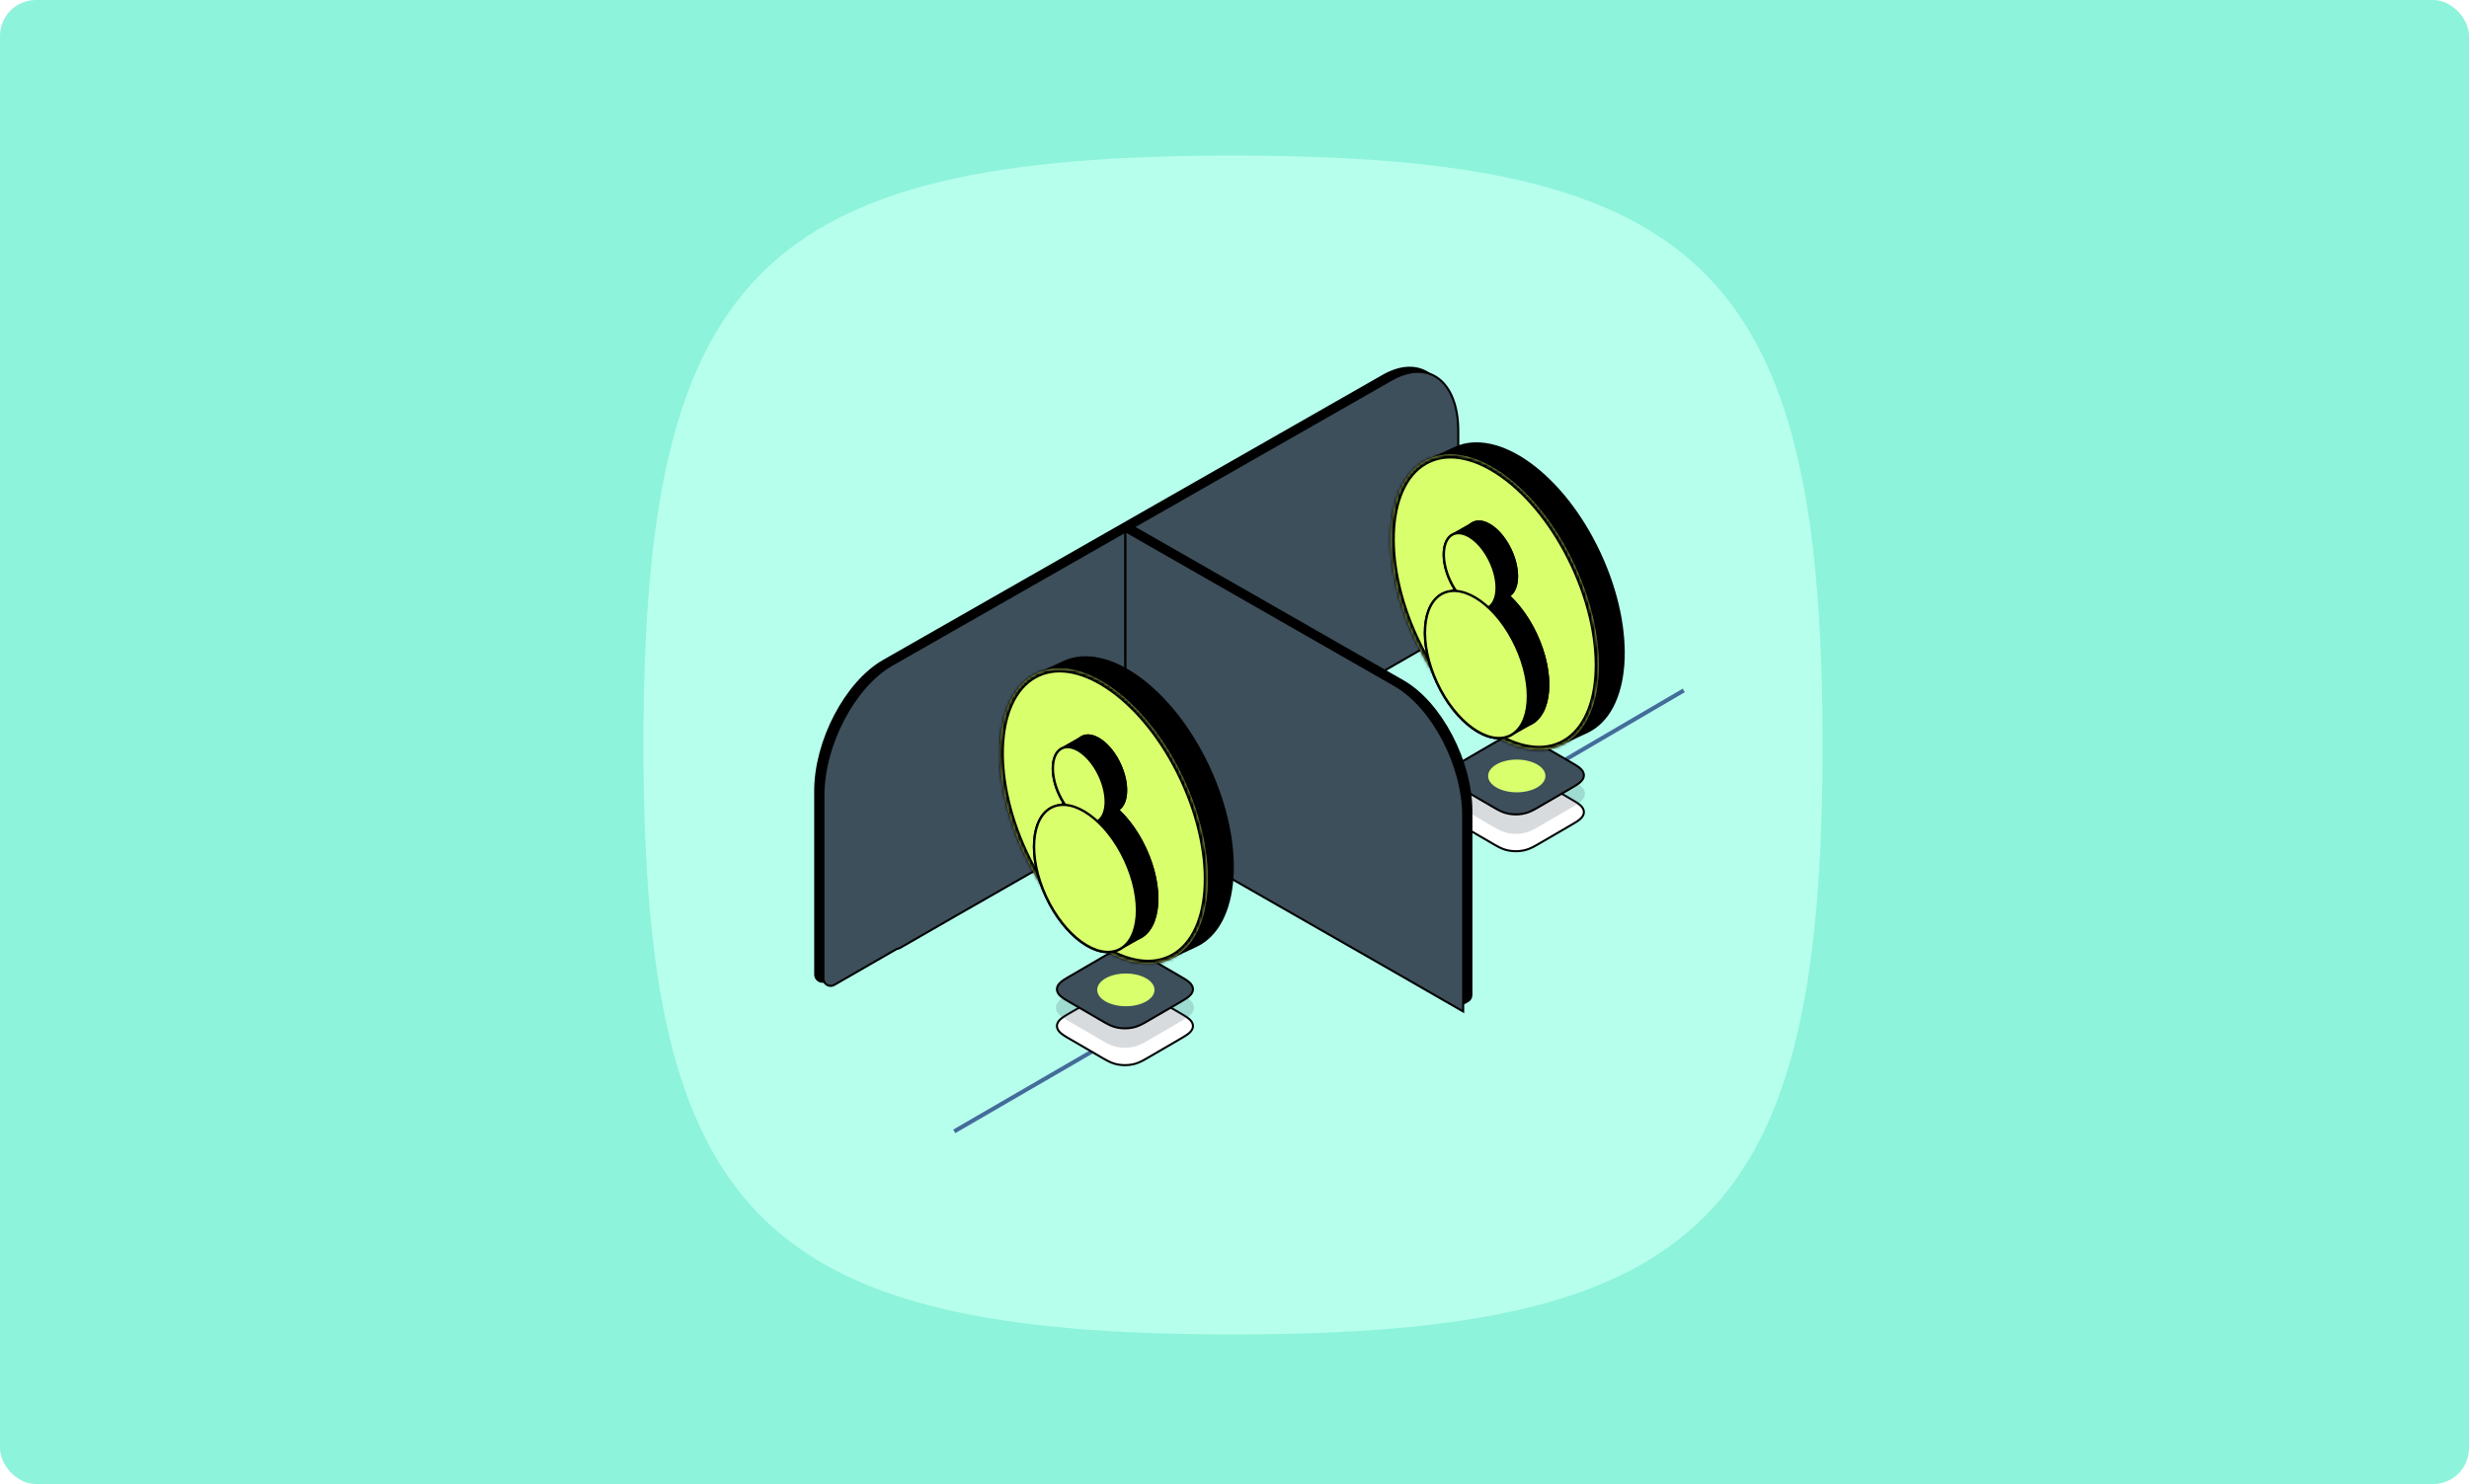 <svg width="825" height="496" viewBox="0 0 825 496" fill="none" xmlns="http://www.w3.org/2000/svg">
<rect width="825" height="496" rx="12" fill="#8DF3DA"/>
<g clip-path="url(#clip0_2117_5280)">
<path fill-rule="evenodd" clip-rule="evenodd" d="M412 52C254.4 52 215 91.4 215 249C215 406.6 254.4 446 412 446C569.6 446 609 406.6 609 249C609 91.4 569.6 52 412 52Z" fill="#B6FFED"/>
<mask id="mask0_2117_5280" style="mask-type:luminance" maskUnits="userSpaceOnUse" x="215" y="52" width="394" height="394">
<path fill-rule="evenodd" clip-rule="evenodd" d="M412 52C254.4 52 215 91.4 215 249C215 406.6 254.4 446 412 446C569.6 446 609 406.6 609 249C609 91.4 569.6 52 412 52Z" fill="white"/>
</mask>
<g mask="url(#mask0_2117_5280)">
</g>
<path d="M504.233 264.906L562.616 230.757" stroke="#446C9A" stroke-width="1.375"/>
<path d="M318.857 378.133L377.637 344.041" stroke="#446C9A" stroke-width="1.375"/>
<path d="M364.707 348.575C369.635 348.575 373.631 346.266 373.631 343.419C373.631 340.571 369.635 338.262 364.707 338.262C359.778 338.262 355.783 340.571 355.783 343.419C355.783 346.266 359.778 348.575 364.707 348.575Z" fill="#DCEAF0" stroke="#446C9A" stroke-width="1.375" stroke-miterlimit="10"/>
<g filter="url(#filter0_b_2117_5280)">
<path d="M461.926 221.984L316.988 304.91C309.197 309.402 302.312 313.362 298.166 315.744C297.807 315.951 297.43 316.066 297.057 316.101L294.988 317.285C287.197 321.777 280.312 325.737 276.166 328.119C274.334 329.172 272.053 327.847 272.053 325.733V264.417C272.053 247.532 282.324 227.924 294.988 220.609C350.603 188.789 406.313 157.127 461.926 125.308C474.59 118.007 484.861 125.762 484.861 142.647V208.922C484.861 208.922 474.59 214.669 461.926 221.984Z" fill="black"/>
</g>
<path d="M319.568 305.989L319.567 305.989C311.775 310.481 304.889 314.438 300.744 316.818C300.431 316.997 300.106 317.097 299.785 317.129L299.713 317.137L299.649 317.173L297.568 318.364L297.567 318.364C289.775 322.856 282.889 326.813 278.744 329.193C277.141 330.113 275.145 328.954 275.145 327.102V265.792C275.145 257.414 277.694 248.345 281.824 240.458C285.955 232.568 291.65 225.896 297.908 222.28C325.715 206.37 353.546 190.5 381.377 174.63L381.377 174.63C409.208 158.76 437.039 142.889 464.846 126.979L464.847 126.979C471.098 123.375 476.676 123.524 480.687 126.555C484.718 129.602 487.27 135.636 487.27 144.022V208.546C487.27 209.408 486.81 210.203 486.063 210.633C482.857 212.478 474.414 217.34 464.506 223.063L319.568 305.989Z" fill="#3D4F5B" stroke="black" stroke-width="0.684"/>
<path d="M525.54 275.403L525.161 275.626L525.164 275.629C524.975 275.74 524.786 275.851 524.596 275.96L524.595 275.961L514.655 281.742L514.654 281.743C514.338 281.929 514.021 282.111 513.702 282.294L513.702 282.295C513.435 282.448 513.168 282.6 512.896 282.749C512.301 283.076 511.695 283.39 511.034 283.656L511.033 283.657C510.366 283.928 509.673 284.137 508.894 284.284L508.893 284.284C508.13 284.43 507.325 284.502 506.519 284.502C505.713 284.502 504.91 284.43 504.146 284.284L504.145 284.284C503.367 284.137 502.674 283.927 502.006 283.657C501.344 283.386 500.739 283.073 500.146 282.747C499.872 282.597 499.606 282.444 499.337 282.29L499.335 282.288C499.141 282.179 498.953 282.07 498.762 281.959C498.637 281.886 498.512 281.813 498.383 281.739C498.383 281.739 498.382 281.739 498.382 281.739L488.443 275.958L488.442 275.958C488.124 275.774 487.81 275.591 487.496 275.405L487.493 275.404C487.23 275.252 486.97 275.095 486.711 274.937C486.149 274.592 485.612 274.238 485.162 273.861C484.705 273.477 484.363 273.093 484.129 272.675C483.9 272.264 483.787 271.84 483.787 271.422L483.787 271.42C483.784 271.004 483.896 270.584 484.128 270.173L484.128 270.172C484.363 269.753 484.703 269.369 485.162 268.986L485.163 268.985C485.612 268.605 486.147 268.255 486.71 267.911C486.969 267.754 487.23 267.598 487.495 267.442C487.568 267.399 487.64 267.357 487.713 267.314C487.955 267.172 488.197 267.03 488.441 266.889L488.443 266.888L494.054 263.625L494.054 263.625L498.38 261.107L498.382 261.106C498.698 260.92 499.016 260.737 499.334 260.553L499.334 260.553C499.603 260.398 499.869 260.245 500.14 260.096C500.734 259.769 501.34 259.456 502.002 259.189L502.003 259.189C502.67 258.917 503.363 258.708 504.141 258.561L504.142 258.561C504.906 258.416 505.71 258.342 506.517 258.342C506.714 258.342 506.918 258.348 507.119 258.356C507.722 258.383 508.316 258.454 508.891 258.561C509.088 258.598 509.274 258.637 509.456 258.682L509.457 258.682C510.013 258.819 510.527 258.985 511.03 259.189L511.03 259.189C511.528 259.39 511.991 259.617 512.445 259.856C512.558 259.917 512.669 259.977 512.782 260.037C512.82 260.058 512.857 260.078 512.895 260.099C513.167 260.249 513.433 260.402 513.701 260.556L513.703 260.557C513.899 260.668 514.091 260.78 514.285 260.893C514.406 260.964 514.528 261.035 514.652 261.106C514.653 261.106 514.653 261.106 514.653 261.106L517.564 262.799L517.564 262.799L524.593 266.887C524.593 266.887 524.593 266.887 524.593 266.887C524.72 266.961 524.846 267.035 524.971 267.108C525.161 267.218 525.35 267.328 525.539 267.44L525.543 267.442C525.805 267.594 526.065 267.75 526.323 267.909L526.323 267.909C526.887 268.254 527.422 268.605 527.877 268.984C528.331 269.369 528.674 269.753 528.91 270.172C529.14 270.581 529.251 271.006 529.251 271.423C529.251 271.841 529.141 272.262 528.91 272.671C528.673 273.092 528.334 273.476 527.877 273.859C527.422 274.239 526.886 274.59 526.324 274.934L526.323 274.935C526.077 275.086 525.827 275.233 525.571 275.384L525.54 275.403Z" fill="white" stroke="black" stroke-width="0.684"/>
<path d="M525.714 269.548C525.98 269.391 526.243 269.236 526.502 269.076C527.068 268.73 527.622 268.369 528.097 267.972C528.576 267.57 528.945 267.155 529.208 266.69C529.466 266.232 529.593 265.754 529.593 265.274C529.593 264.794 529.465 264.312 529.208 263.855C528.946 263.389 528.571 262.975 528.097 262.573C527.622 262.177 527.069 261.816 526.502 261.468C526.243 261.309 525.98 261.15 525.714 260.997C525.398 260.81 525.08 260.627 524.766 260.442L517.736 256.354L514.824 254.661C514.506 254.478 514.19 254.291 513.871 254.11C513.603 253.956 513.334 253.802 513.059 253.649C512.908 253.568 512.758 253.486 512.604 253.405C512.145 253.163 511.671 252.93 511.158 252.723C510.64 252.513 510.111 252.341 509.538 252.201C509.348 252.154 509.155 252.113 508.954 252.076C508.364 251.966 507.754 251.892 507.134 251.865C506.929 251.857 506.721 251.851 506.517 251.851C505.69 251.851 504.864 251.927 504.078 252.076C503.277 252.227 502.561 252.443 501.874 252.723C501.194 252.997 500.574 253.317 499.975 253.647C499.7 253.798 499.432 253.953 499.163 254.108C498.845 254.291 498.526 254.475 498.208 254.662L493.883 257.18L488.271 260.444C487.952 260.627 487.636 260.814 487.322 260.998C487.056 261.155 486.793 261.312 486.533 261.469C485.966 261.816 485.412 262.177 484.942 262.574C484.462 262.976 484.091 263.391 483.83 263.856C483.572 264.313 483.442 264.792 483.445 265.273C483.445 265.754 483.576 266.235 483.83 266.692C484.091 267.158 484.465 267.572 484.942 267.974C485.412 268.367 485.966 268.731 486.533 269.079C486.793 269.238 487.056 269.397 487.322 269.55C487.638 269.737 487.952 269.92 488.271 270.104L498.212 275.886C498.531 276.069 498.847 276.256 499.167 276.437C499.435 276.591 499.704 276.745 499.981 276.897C500.579 277.226 501.197 277.546 501.878 277.824C502.566 278.103 503.28 278.319 504.082 278.47C504.869 278.62 505.693 278.695 506.519 278.695C507.345 278.695 508.172 278.62 508.958 278.47C509.759 278.319 510.474 278.104 511.162 277.824C511.842 277.55 512.461 277.228 513.061 276.9C513.335 276.749 513.604 276.596 513.872 276.441C514.191 276.258 514.509 276.075 514.827 275.888L524.767 270.107C525.085 269.924 525.4 269.737 525.715 269.553V269.549L525.714 269.548Z" fill="#3D4F5B" fill-opacity="0.2"/>
<path d="M525.54 263.1L525.161 263.323L525.164 263.326C524.975 263.437 524.786 263.548 524.596 263.657L524.595 263.658L514.655 269.439L514.654 269.44C514.338 269.626 514.021 269.808 513.702 269.991L513.702 269.992C513.435 270.145 513.168 270.297 512.896 270.446C512.301 270.773 511.695 271.087 511.034 271.353L511.033 271.354C510.366 271.625 509.673 271.834 508.894 271.981L508.893 271.981C508.13 272.127 507.325 272.199 506.519 272.199C505.713 272.199 504.91 272.127 504.146 271.981L504.145 271.981C503.367 271.834 502.674 271.624 502.006 271.354C501.344 271.083 500.739 270.77 500.146 270.444C499.872 270.294 499.606 270.141 499.337 269.987L499.335 269.985C499.141 269.876 498.953 269.767 498.762 269.656C498.637 269.583 498.512 269.51 498.383 269.436C498.383 269.436 498.382 269.436 498.382 269.436L488.443 263.655L488.442 263.655C488.124 263.471 487.81 263.288 487.496 263.102L487.493 263.101C487.23 262.949 486.97 262.792 486.711 262.634C486.149 262.289 485.612 261.935 485.162 261.558C484.705 261.174 484.363 260.79 484.129 260.372C483.9 259.961 483.787 259.537 483.787 259.119L483.787 259.117C483.784 258.701 483.896 258.281 484.128 257.87L484.128 257.869C484.363 257.45 484.703 257.066 485.162 256.683L485.163 256.682C485.612 256.302 486.147 255.952 486.71 255.608C486.969 255.451 487.23 255.295 487.495 255.139C487.568 255.096 487.64 255.054 487.713 255.011C487.955 254.869 488.197 254.727 488.441 254.586L488.443 254.586L494.054 251.322L494.054 251.322L498.38 248.804L498.382 248.803C498.698 248.617 499.016 248.434 499.334 248.25L499.334 248.25C499.603 248.095 499.869 247.942 500.14 247.793C500.734 247.466 501.34 247.153 502.002 246.887L502.003 246.886C502.67 246.614 503.363 246.405 504.141 246.258L504.142 246.258C504.906 246.113 505.71 246.039 506.517 246.039C506.714 246.039 506.918 246.045 507.119 246.053C507.722 246.08 508.316 246.151 508.891 246.258C509.088 246.295 509.274 246.334 509.456 246.379L509.457 246.379C510.013 246.516 510.527 246.682 511.03 246.886L511.03 246.886C511.528 247.087 511.991 247.314 512.445 247.553C512.558 247.614 512.669 247.674 512.782 247.735C512.82 247.755 512.857 247.775 512.895 247.796C513.167 247.946 513.433 248.099 513.701 248.253L513.703 248.254C513.899 248.365 514.091 248.477 514.285 248.59C514.406 248.661 514.528 248.732 514.652 248.803C514.653 248.803 514.653 248.803 514.653 248.803L517.564 250.496L517.564 250.496L524.593 254.584C524.593 254.584 524.593 254.584 524.593 254.584C524.72 254.658 524.846 254.732 524.971 254.805C525.161 254.915 525.35 255.025 525.539 255.137L525.543 255.139C525.805 255.291 526.065 255.447 526.323 255.606L526.323 255.606C526.887 255.951 527.422 256.302 527.877 256.681C528.331 257.066 528.674 257.45 528.91 257.869C529.14 258.278 529.251 258.703 529.251 259.12C529.251 259.538 529.141 259.959 528.91 260.368C528.673 260.789 528.334 261.173 527.877 261.556C527.422 261.936 526.886 262.287 526.324 262.631L526.323 262.632C526.077 262.783 525.827 262.93 525.571 263.081L525.54 263.1Z" fill="#3D4F5B" stroke="black" stroke-width="0.684"/>
<path fill-rule="evenodd" clip-rule="evenodd" d="M485.949 149.41C500.698 142.611 522.574 158.427 534.845 184.779C547.116 211.132 545.142 238.055 530.445 244.967L530.447 244.972L521.771 249.012L521.768 249.006L521.706 249.035C506.956 255.904 485.038 240.081 472.75 213.694C460.462 187.306 462.458 160.347 477.208 153.479C477.23 153.469 477.251 153.459 477.272 153.449L477.272 153.449L485.948 149.409L485.949 149.41ZM481.868 152.063L481.81 152.09C481.81 152.09 481.811 152.09 481.812 152.09L481.866 152.064C481.866 152.064 481.867 152.064 481.868 152.063Z" fill="black"/>
<path d="M477.499 154.097C484.549 150.814 493.443 152.901 502.211 159.231C510.959 165.547 519.442 176 525.546 189.108C531.65 202.216 534.191 215.436 533.394 226.196C532.596 236.981 528.469 245.132 521.419 248.414C514.37 251.697 505.476 249.61 496.707 243.28C487.959 236.964 479.476 226.511 473.372 213.403C467.268 200.295 464.727 187.075 465.524 176.315C466.323 165.53 470.449 157.38 477.499 154.097Z" fill="#D9FF6D" stroke="black" stroke-width="1.367"/>
<mask id="path-14-inside-1_2117_5280" fill="white">
<path d="M477.211 153.477C491.961 146.608 513.879 162.431 526.167 188.819C538.455 215.206 536.459 242.165 521.709 249.034C506.959 255.902 485.041 240.079 472.753 213.692C460.466 187.304 462.462 160.345 477.211 153.477Z"/>
</mask>
<path d="M477.211 153.477C491.961 146.608 513.879 162.431 526.167 188.819C538.455 215.206 536.459 242.165 521.709 249.034C506.959 255.902 485.041 240.079 472.753 213.692C460.466 187.304 462.462 160.345 477.211 153.477Z" fill="#D9FF6D"/>
<path d="M477.211 153.477L476.634 152.237L477.211 153.477ZM477.789 154.716C484.513 151.585 493.134 153.52 501.812 159.785C510.449 166.02 518.864 176.374 524.928 189.396L527.407 188.242C521.183 174.877 512.495 164.125 503.413 157.568C494.373 151.042 484.66 148.5 476.634 152.237L477.789 154.716ZM524.928 189.396C530.992 202.418 533.5 215.522 532.714 226.145C531.923 236.819 527.856 244.663 521.132 247.794L522.286 250.273C530.312 246.536 534.617 237.466 535.441 226.347C536.268 215.176 533.63 201.606 527.407 188.242L524.928 189.396ZM521.132 247.794C514.408 250.925 505.786 248.99 497.108 242.725C488.471 236.49 480.057 226.137 473.993 213.114L471.514 214.269C477.737 227.634 486.426 238.386 495.508 244.942C504.548 251.468 514.261 254.01 522.286 250.273L521.132 247.794ZM473.993 213.114C467.929 200.092 465.42 186.989 466.207 176.366C466.997 165.692 471.064 157.847 477.789 154.716L476.634 152.237C468.609 155.975 464.303 165.044 463.48 176.164C462.653 187.334 465.29 200.904 471.514 214.269L473.993 213.114Z" fill="black" mask="url(#path-14-inside-1_2117_5280)"/>
<ellipse cx="506.821" cy="259.344" rx="9.571" ry="5.469" fill="#D9FF6D"/>
<path d="M492.338 174.693C494.107 173.869 496.381 174.376 498.677 176.033C500.961 177.682 503.187 180.421 504.792 183.868C506.397 187.315 507.061 190.782 506.853 193.591C506.644 196.414 505.568 198.481 503.799 199.305C502.03 200.128 499.757 199.621 497.461 197.964C495.177 196.315 492.95 193.576 491.345 190.129C489.74 186.683 489.077 183.216 489.285 180.406C489.494 177.583 490.569 175.516 492.338 174.693Z" fill="#D9FF6D" stroke="black" stroke-width="0.777"/>
<path d="M489.059 194.388C492.603 192.737 497.084 193.783 501.513 196.981C505.93 200.169 510.216 205.449 513.3 212.073C516.385 218.696 517.667 225.375 517.265 230.808C516.862 236.255 514.779 240.358 511.234 242.008C507.689 243.659 503.208 242.613 498.779 239.416C494.362 236.227 490.077 230.947 486.992 224.324C483.908 217.7 482.625 211.022 483.027 205.589C483.431 200.141 485.514 196.039 489.059 194.388Z" fill="#D9FF6D" stroke="black" stroke-width="0.777"/>
<path d="M505.117 183.767C501.862 176.776 496.055 172.584 492.147 174.404C491.908 174.515 491.682 174.647 491.468 174.797L484.581 178.705L484.596 178.732C481.382 181.077 481.128 187.726 484.162 194.243C484.583 195.147 485.047 196.004 485.543 196.807C485.447 196.932 485.353 197.06 485.261 197.191C484.143 197.257 483.071 197.517 482.064 197.985C474.605 201.459 473.595 215.092 479.809 228.437C486.023 241.781 497.108 249.783 504.567 246.31C505.079 246.071 505.561 245.785 506.012 245.454L511.268 242.471L511.309 242.453L511.371 242.424C518.83 238.951 519.84 225.317 513.625 211.972C511.223 206.814 508.094 202.454 504.727 199.247C507.9 196.873 508.139 190.255 505.117 183.767Z" fill="black"/>
<path d="M485.533 178.577C487.302 177.753 489.575 178.26 491.871 179.917C494.155 181.566 496.382 184.305 497.987 187.752C499.592 191.198 500.255 194.666 500.047 197.475C499.838 200.298 498.763 202.365 496.994 203.189C495.225 204.012 492.951 203.505 490.655 201.848C488.371 200.199 486.145 197.46 484.54 194.013C482.935 190.567 482.271 187.1 482.479 184.29C482.688 181.467 483.764 179.4 485.533 178.577Z" fill="#D9FF6D" stroke="black" stroke-width="0.777"/>
<path d="M482.254 198.272C485.799 196.621 490.28 197.667 494.708 200.865C499.125 204.053 503.411 209.333 506.496 215.957C509.58 222.58 510.863 229.259 510.46 234.692C510.057 240.139 507.974 244.242 504.429 245.892C500.884 247.543 496.403 246.497 491.975 243.3C487.558 240.111 483.272 234.831 480.187 228.208C477.103 221.584 475.82 214.906 476.223 209.473C476.626 204.025 478.709 199.923 482.254 198.272Z" fill="#D9FF6D" stroke="black" stroke-width="0.777"/>
<g filter="url(#filter1_b_2117_5280)">
<path d="M375.708 269.878C375.708 270.371 375.972 270.826 376.4 271.071L469.067 324.09C476.448 328.345 483.016 332.123 487.211 334.535C487.447 334.67 487.591 334.92 487.591 335.192V335.224C487.591 335.774 488.177 336.142 488.679 335.918C489.431 335.582 490.197 335.24 490.843 334.783C490.845 334.781 490.847 334.78 490.85 334.779L490.875 334.766C490.878 334.765 490.879 334.763 490.879 334.76C490.879 334.758 490.88 334.756 490.882 334.755C491.547 334.267 492.002 333.481 492.002 332.537V271.221C492.002 254.336 481.73 234.729 469.067 227.414L377.766 175.176C376.849 174.652 375.708 175.314 375.708 176.37V269.878Z" fill="black"/>
</g>
<path d="M466.487 325.169L466.486 325.168L376.05 273.425V177.537L466.146 229.085C466.146 229.085 466.146 229.085 466.146 229.085C472.405 232.7 478.099 239.372 482.23 247.262C486.36 255.149 488.91 264.218 488.91 272.596V338.063L487.619 337.322C486.458 336.656 484.779 335.692 482.703 334.5C478.553 332.116 472.819 328.819 466.487 325.169Z" fill="#3D4F5B" stroke="black" stroke-width="0.684"/>
<path d="M394.915 346.903L394.536 347.126L394.539 347.129C394.35 347.24 394.161 347.351 393.971 347.46L393.97 347.461L384.03 353.242L384.029 353.243C383.713 353.429 383.396 353.611 383.077 353.794L383.077 353.795C382.81 353.948 382.543 354.1 382.271 354.249C381.676 354.576 381.07 354.89 380.409 355.156L380.408 355.157C379.741 355.428 379.048 355.637 378.269 355.784L378.268 355.784C377.505 355.93 376.7 356.002 375.894 356.002C375.088 356.002 374.285 355.93 373.521 355.784L373.52 355.784C372.742 355.637 372.049 355.427 371.381 355.157C370.719 354.886 370.114 354.573 369.521 354.247C369.247 354.097 368.981 353.944 368.712 353.79L368.71 353.788C368.516 353.679 368.328 353.57 368.137 353.459C368.012 353.386 367.887 353.313 367.758 353.239C367.758 353.239 367.757 353.239 367.757 353.239L357.818 347.458L357.817 347.458C357.499 347.274 357.185 347.091 356.871 346.905L356.868 346.904C356.605 346.752 356.345 346.595 356.086 346.437C355.524 346.092 354.987 345.738 354.537 345.361C354.08 344.977 353.738 344.593 353.504 344.175C353.275 343.764 353.162 343.34 353.162 342.922L353.162 342.92C353.159 342.504 353.271 342.084 353.503 341.673L353.503 341.672C353.738 341.253 354.078 340.869 354.537 340.486L354.538 340.485C354.987 340.105 355.522 339.755 356.085 339.411C356.344 339.254 356.605 339.098 356.87 338.942C356.943 338.899 357.015 338.857 357.088 338.814C357.33 338.672 357.572 338.53 357.816 338.389L357.818 338.388L363.429 335.125L363.429 335.125L367.755 332.607L367.757 332.606C368.073 332.42 368.391 332.237 368.709 332.053L368.709 332.053C368.978 331.898 369.244 331.745 369.515 331.596C370.109 331.269 370.715 330.956 371.377 330.689L371.378 330.689C372.045 330.417 372.738 330.208 373.516 330.061L373.517 330.061C374.281 329.916 375.085 329.842 375.892 329.842C376.089 329.842 376.293 329.848 376.494 329.856C377.097 329.883 377.691 329.954 378.266 330.061C378.463 330.098 378.649 330.137 378.831 330.182L378.832 330.182C379.388 330.319 379.902 330.485 380.405 330.689L380.405 330.689C380.903 330.89 381.366 331.117 381.82 331.356C381.933 331.417 382.044 331.477 382.157 331.537C382.195 331.558 382.232 331.578 382.27 331.599C382.542 331.749 382.808 331.902 383.076 332.056L383.078 332.057C383.274 332.168 383.466 332.28 383.66 332.393C383.781 332.464 383.903 332.535 384.027 332.606C384.028 332.606 384.028 332.606 384.028 332.606L386.939 334.299L386.939 334.299L393.968 338.387C393.968 338.387 393.968 338.387 393.968 338.387C394.095 338.461 394.221 338.535 394.346 338.608C394.536 338.718 394.725 338.828 394.914 338.94L394.918 338.942C395.18 339.094 395.44 339.25 395.698 339.409L395.698 339.409C396.262 339.754 396.797 340.105 397.252 340.484C397.706 340.869 398.049 341.253 398.285 341.672C398.515 342.081 398.626 342.506 398.626 342.923C398.626 343.341 398.516 343.762 398.285 344.171C398.048 344.592 397.709 344.976 397.252 345.359C396.797 345.739 396.261 346.09 395.699 346.434L395.698 346.435C395.452 346.586 395.202 346.733 394.946 346.884L394.915 346.903Z" fill="white" stroke="black" stroke-width="0.684"/>
<path d="M395.089 341.048C395.355 340.891 395.618 340.736 395.877 340.576C396.443 340.23 396.997 339.869 397.472 339.472C397.951 339.07 398.32 338.655 398.583 338.19C398.841 337.732 398.968 337.254 398.968 336.774C398.968 336.294 398.84 335.812 398.583 335.355C398.321 334.889 397.946 334.475 397.472 334.073C396.997 333.677 396.444 333.316 395.877 332.968C395.618 332.809 395.355 332.65 395.089 332.497C394.773 332.31 394.455 332.127 394.141 331.942L387.111 327.854L384.199 326.161C383.881 325.978 383.565 325.791 383.246 325.61C382.978 325.456 382.709 325.302 382.434 325.149C382.283 325.068 382.133 324.986 381.979 324.905C381.52 324.663 381.046 324.43 380.533 324.223C380.015 324.013 379.486 323.841 378.913 323.701C378.723 323.654 378.53 323.613 378.329 323.576C377.739 323.466 377.129 323.392 376.509 323.365C376.304 323.357 376.096 323.351 375.892 323.351C375.065 323.351 374.239 323.427 373.453 323.576C372.652 323.727 371.936 323.943 371.249 324.223C370.569 324.497 369.949 324.817 369.35 325.147C369.075 325.298 368.807 325.453 368.538 325.608C368.22 325.791 367.901 325.975 367.583 326.162L363.258 328.68L357.646 331.944C357.327 332.127 357.011 332.314 356.697 332.498C356.431 332.655 356.168 332.812 355.908 332.969C355.341 333.316 354.787 333.677 354.317 334.074C353.837 334.476 353.466 334.891 353.205 335.356C352.947 335.813 352.817 336.292 352.82 336.773C352.82 337.254 352.951 337.735 353.205 338.192C353.466 338.658 353.84 339.072 354.317 339.474C354.787 339.867 355.341 340.231 355.908 340.579C356.168 340.738 356.431 340.897 356.697 341.05C357.013 341.237 357.327 341.42 357.646 341.604L367.587 347.386C367.906 347.569 368.222 347.756 368.542 347.937C368.81 348.091 369.079 348.245 369.356 348.397C369.954 348.726 370.572 349.046 371.253 349.324C371.941 349.603 372.655 349.819 373.457 349.97C374.244 350.12 375.068 350.195 375.894 350.195C376.72 350.195 377.547 350.12 378.333 349.97C379.134 349.819 379.849 349.604 380.537 349.324C381.217 349.05 381.836 348.728 382.436 348.4C382.71 348.249 382.979 348.096 383.247 347.941C383.566 347.758 383.884 347.575 384.202 347.388L394.142 341.607C394.46 341.424 394.775 341.237 395.09 341.053V341.049L395.089 341.048Z" fill="#3D4F5B" fill-opacity="0.2"/>
<path d="M394.915 334.6L394.536 334.823L394.539 334.826C394.35 334.937 394.161 335.048 393.971 335.157L393.97 335.158L384.03 340.939L384.029 340.94C383.713 341.126 383.396 341.308 383.077 341.491L383.077 341.492C382.81 341.645 382.543 341.797 382.271 341.946C381.676 342.273 381.07 342.587 380.409 342.853L380.408 342.854C379.741 343.125 379.048 343.334 378.269 343.481L378.268 343.481C377.505 343.627 376.7 343.699 375.894 343.699C375.088 343.699 374.285 343.627 373.521 343.481L373.52 343.481C372.742 343.334 372.049 343.124 371.381 342.854C370.719 342.583 370.114 342.27 369.521 341.944C369.247 341.794 368.981 341.641 368.712 341.487L368.71 341.485C368.516 341.376 368.328 341.267 368.137 341.156C368.012 341.083 367.887 341.01 367.758 340.936C367.758 340.936 367.757 340.936 367.757 340.936L357.818 335.155L357.817 335.155C357.499 334.971 357.185 334.788 356.871 334.602L356.868 334.601C356.605 334.449 356.345 334.292 356.086 334.134C355.524 333.789 354.987 333.435 354.537 333.058C354.08 332.674 353.738 332.29 353.504 331.872C353.275 331.461 353.162 331.037 353.162 330.619L353.162 330.617C353.159 330.201 353.271 329.781 353.503 329.37L353.503 329.369C353.738 328.95 354.078 328.566 354.537 328.183L354.538 328.182C354.987 327.802 355.522 327.452 356.085 327.108C356.344 326.951 356.605 326.795 356.87 326.639C356.943 326.596 357.015 326.554 357.088 326.511C357.33 326.369 357.572 326.227 357.816 326.086L357.818 326.086L363.429 322.822L363.429 322.822L367.755 320.304L367.757 320.303C368.073 320.117 368.391 319.934 368.709 319.75L368.709 319.75C368.978 319.595 369.244 319.442 369.515 319.293C370.109 318.966 370.715 318.653 371.377 318.387L371.378 318.386C372.045 318.114 372.738 317.905 373.516 317.758L373.517 317.758C374.281 317.613 375.085 317.539 375.892 317.539C376.089 317.539 376.293 317.545 376.494 317.553C377.097 317.58 377.691 317.651 378.266 317.758C378.463 317.795 378.649 317.834 378.831 317.879L378.832 317.879C379.388 318.016 379.902 318.182 380.405 318.386L380.405 318.386C380.903 318.587 381.366 318.814 381.82 319.053C381.933 319.114 382.044 319.174 382.157 319.235C382.195 319.255 382.232 319.275 382.27 319.296C382.542 319.446 382.808 319.599 383.076 319.753L383.078 319.754C383.274 319.865 383.466 319.977 383.66 320.09C383.781 320.161 383.903 320.232 384.027 320.303C384.028 320.303 384.028 320.303 384.028 320.303L386.939 321.996L386.939 321.996L393.968 326.084C393.968 326.084 393.968 326.084 393.968 326.084C394.095 326.158 394.221 326.232 394.346 326.305C394.536 326.415 394.725 326.525 394.914 326.637L394.918 326.639C395.18 326.791 395.44 326.947 395.698 327.106L395.698 327.106C396.262 327.451 396.797 327.802 397.252 328.181C397.706 328.566 398.049 328.95 398.285 329.369C398.515 329.778 398.626 330.203 398.626 330.62C398.626 331.038 398.516 331.459 398.285 331.868C398.048 332.289 397.709 332.673 397.252 333.056C396.797 333.436 396.261 333.787 395.699 334.131L395.698 334.132C395.452 334.283 395.202 334.43 394.946 334.581L394.915 334.6Z" fill="#3D4F5B" stroke="black" stroke-width="0.684"/>
<path fill-rule="evenodd" clip-rule="evenodd" d="M355.324 220.91C370.073 214.111 391.949 229.927 404.22 256.279C416.491 282.632 414.517 309.555 399.82 316.467L399.822 316.472L391.146 320.512L391.143 320.506L391.081 320.535C376.331 327.404 354.413 311.581 342.125 285.194C329.837 258.806 331.833 231.847 346.583 224.979C346.605 224.969 346.626 224.959 346.647 224.949L346.647 224.949L355.323 220.909L355.324 220.91ZM351.243 223.563L351.185 223.59C351.185 223.59 351.186 223.59 351.187 223.59L351.241 223.564C351.241 223.564 351.242 223.564 351.243 223.563Z" fill="black"/>
<path d="M346.874 225.597C353.924 222.314 362.818 224.401 371.586 230.731C380.334 237.047 388.817 247.5 394.921 260.608C401.025 273.716 403.566 286.936 402.769 297.696C401.971 308.481 397.844 316.632 390.794 319.914C383.745 323.197 374.851 321.11 366.082 314.78C357.334 308.464 348.851 298.011 342.747 284.903C336.643 271.795 334.102 258.575 334.899 247.815C335.698 237.03 339.824 228.88 346.874 225.597Z" fill="#D9FF6D" stroke="black" stroke-width="1.367"/>
<mask id="path-29-inside-2_2117_5280" fill="white">
<path d="M346.586 224.977C361.336 218.108 383.254 233.931 395.542 260.319C407.83 286.706 405.834 313.665 391.084 320.534C376.334 327.402 354.416 311.579 342.128 285.192C329.841 258.804 331.837 231.845 346.586 224.977Z"/>
</mask>
<path d="M346.586 224.977C361.336 218.108 383.254 233.931 395.542 260.319C407.83 286.706 405.834 313.665 391.084 320.534C376.334 327.402 354.416 311.579 342.128 285.192C329.841 258.804 331.837 231.845 346.586 224.977Z" fill="#D9FF6D"/>
<path d="M346.586 224.977L346.009 223.737L346.586 224.977ZM347.164 226.216C353.888 223.085 362.509 225.02 371.187 231.285C379.824 237.52 388.239 247.874 394.303 260.896L396.782 259.742C390.558 246.377 381.87 235.625 372.788 229.068C363.748 222.542 354.035 220 346.009 223.737L347.164 226.216ZM394.303 260.896C400.367 273.918 402.875 287.022 402.089 297.645C401.298 308.319 397.231 316.163 390.507 319.294L391.661 321.773C399.687 318.036 403.992 308.966 404.816 297.847C405.643 286.676 403.005 273.106 396.782 259.742L394.303 260.896ZM390.507 319.294C383.783 322.425 375.161 320.49 366.483 314.225C357.846 307.99 349.432 297.637 343.368 284.614L340.889 285.769C347.112 299.134 355.801 309.886 364.883 316.442C373.923 322.968 383.636 325.51 391.661 321.773L390.507 319.294ZM343.368 284.614C337.304 271.592 334.795 258.489 335.582 247.866C336.372 237.192 340.439 229.347 347.164 226.216L346.009 223.737C337.984 227.475 333.678 236.544 332.855 247.664C332.028 258.834 334.665 272.404 340.889 285.769L343.368 284.614Z" fill="black" mask="url(#path-29-inside-2_2117_5280)"/>
<ellipse cx="376.196" cy="330.844" rx="9.571" ry="5.469" fill="#D9FF6D"/>
<path d="M361.713 246.193C363.482 245.369 365.756 245.876 368.052 247.533C370.336 249.182 372.562 251.921 374.167 255.368C375.772 258.815 376.436 262.282 376.228 265.091C376.019 267.914 374.943 269.981 373.174 270.805C371.405 271.628 369.132 271.121 366.836 269.464C364.552 267.815 362.325 265.076 360.72 261.629C359.115 258.183 358.452 254.716 358.66 251.906C358.869 249.083 359.944 247.016 361.713 246.193Z" fill="#D9FF6D" stroke="black" stroke-width="0.777"/>
<path d="M358.434 265.888C361.978 264.237 366.459 265.283 370.888 268.481C375.305 271.669 379.591 276.949 382.675 283.573C385.76 290.196 387.042 296.875 386.64 302.308C386.237 307.755 384.154 311.858 380.609 313.508C377.064 315.159 372.583 314.113 368.154 310.916C363.737 307.727 359.452 302.447 356.367 295.824C353.283 289.2 352 282.522 352.402 277.089C352.806 271.641 354.889 267.539 358.434 265.888Z" fill="#D9FF6D" stroke="black" stroke-width="0.777"/>
<path d="M374.492 255.267C371.237 248.276 365.43 244.084 361.522 245.904C361.283 246.015 361.057 246.147 360.843 246.297L353.956 250.205L353.971 250.232C350.757 252.577 350.503 259.226 353.537 265.743C353.958 266.647 354.422 267.504 354.918 268.307C354.822 268.432 354.728 268.56 354.636 268.691C353.518 268.757 352.446 269.017 351.439 269.485C343.98 272.959 342.97 286.592 349.184 299.937C355.398 313.281 366.483 321.283 373.942 317.81C374.454 317.571 374.936 317.285 375.387 316.954L380.643 313.971L380.684 313.953L380.746 313.924C388.205 310.451 389.215 296.817 383 283.472C380.598 278.314 377.469 273.954 374.102 270.747C377.275 268.373 377.514 261.755 374.492 255.267Z" fill="black"/>
<path d="M354.908 250.077C356.677 249.253 358.95 249.76 361.246 251.417C363.53 253.066 365.757 255.805 367.362 259.252C368.967 262.698 369.63 266.166 369.422 268.975C369.213 271.798 368.138 273.865 366.369 274.689C364.6 275.512 362.326 275.005 360.03 273.348C357.746 271.699 355.52 268.96 353.915 265.513C352.31 262.067 351.646 258.6 351.854 255.79C352.063 252.967 353.139 250.9 354.908 250.077Z" fill="#D9FF6D" stroke="black" stroke-width="0.777"/>
<path d="M351.629 269.772C355.174 268.121 359.655 269.167 364.083 272.365C368.5 275.553 372.786 280.833 375.871 287.457C378.955 294.08 380.238 300.759 379.835 306.192C379.432 311.639 377.349 315.742 373.804 317.392C370.259 319.043 365.778 317.997 361.35 314.8C356.933 311.611 352.647 306.331 349.562 299.708C346.478 293.084 345.195 286.406 345.598 280.973C346.001 275.525 348.084 271.423 351.629 269.772Z" fill="#D9FF6D" stroke="black" stroke-width="0.777"/>
</g>
<defs>
<filter id="filter0_b_2117_5280" x="244.553" y="95.061" width="267.809" height="260.927" filterUnits="userSpaceOnUse" color-interpolation-filters="sRGB">
<feFlood flood-opacity="0" result="BackgroundImageFix"/>
<feGaussianBlur in="BackgroundImageFix" stdDeviation="13.75"/>
<feComposite in2="SourceAlpha" operator="in" result="effect1_backgroundBlur_2117_5280"/>
<feBlend mode="normal" in="SourceGraphic" in2="effect1_backgroundBlur_2117_5280" result="shape"/>
</filter>
<filter id="filter1_b_2117_5280" x="348.208" y="147.493" width="171.294" height="215.992" filterUnits="userSpaceOnUse" color-interpolation-filters="sRGB">
<feFlood flood-opacity="0" result="BackgroundImageFix"/>
<feGaussianBlur in="BackgroundImageFix" stdDeviation="13.75"/>
<feComposite in2="SourceAlpha" operator="in" result="effect1_backgroundBlur_2117_5280"/>
<feBlend mode="normal" in="SourceGraphic" in2="effect1_backgroundBlur_2117_5280" result="shape"/>
</filter>
<clipPath id="clip0_2117_5280">
<rect width="394" height="394" fill="white" transform="translate(215 52)"/>
</clipPath>
</defs>
</svg>
